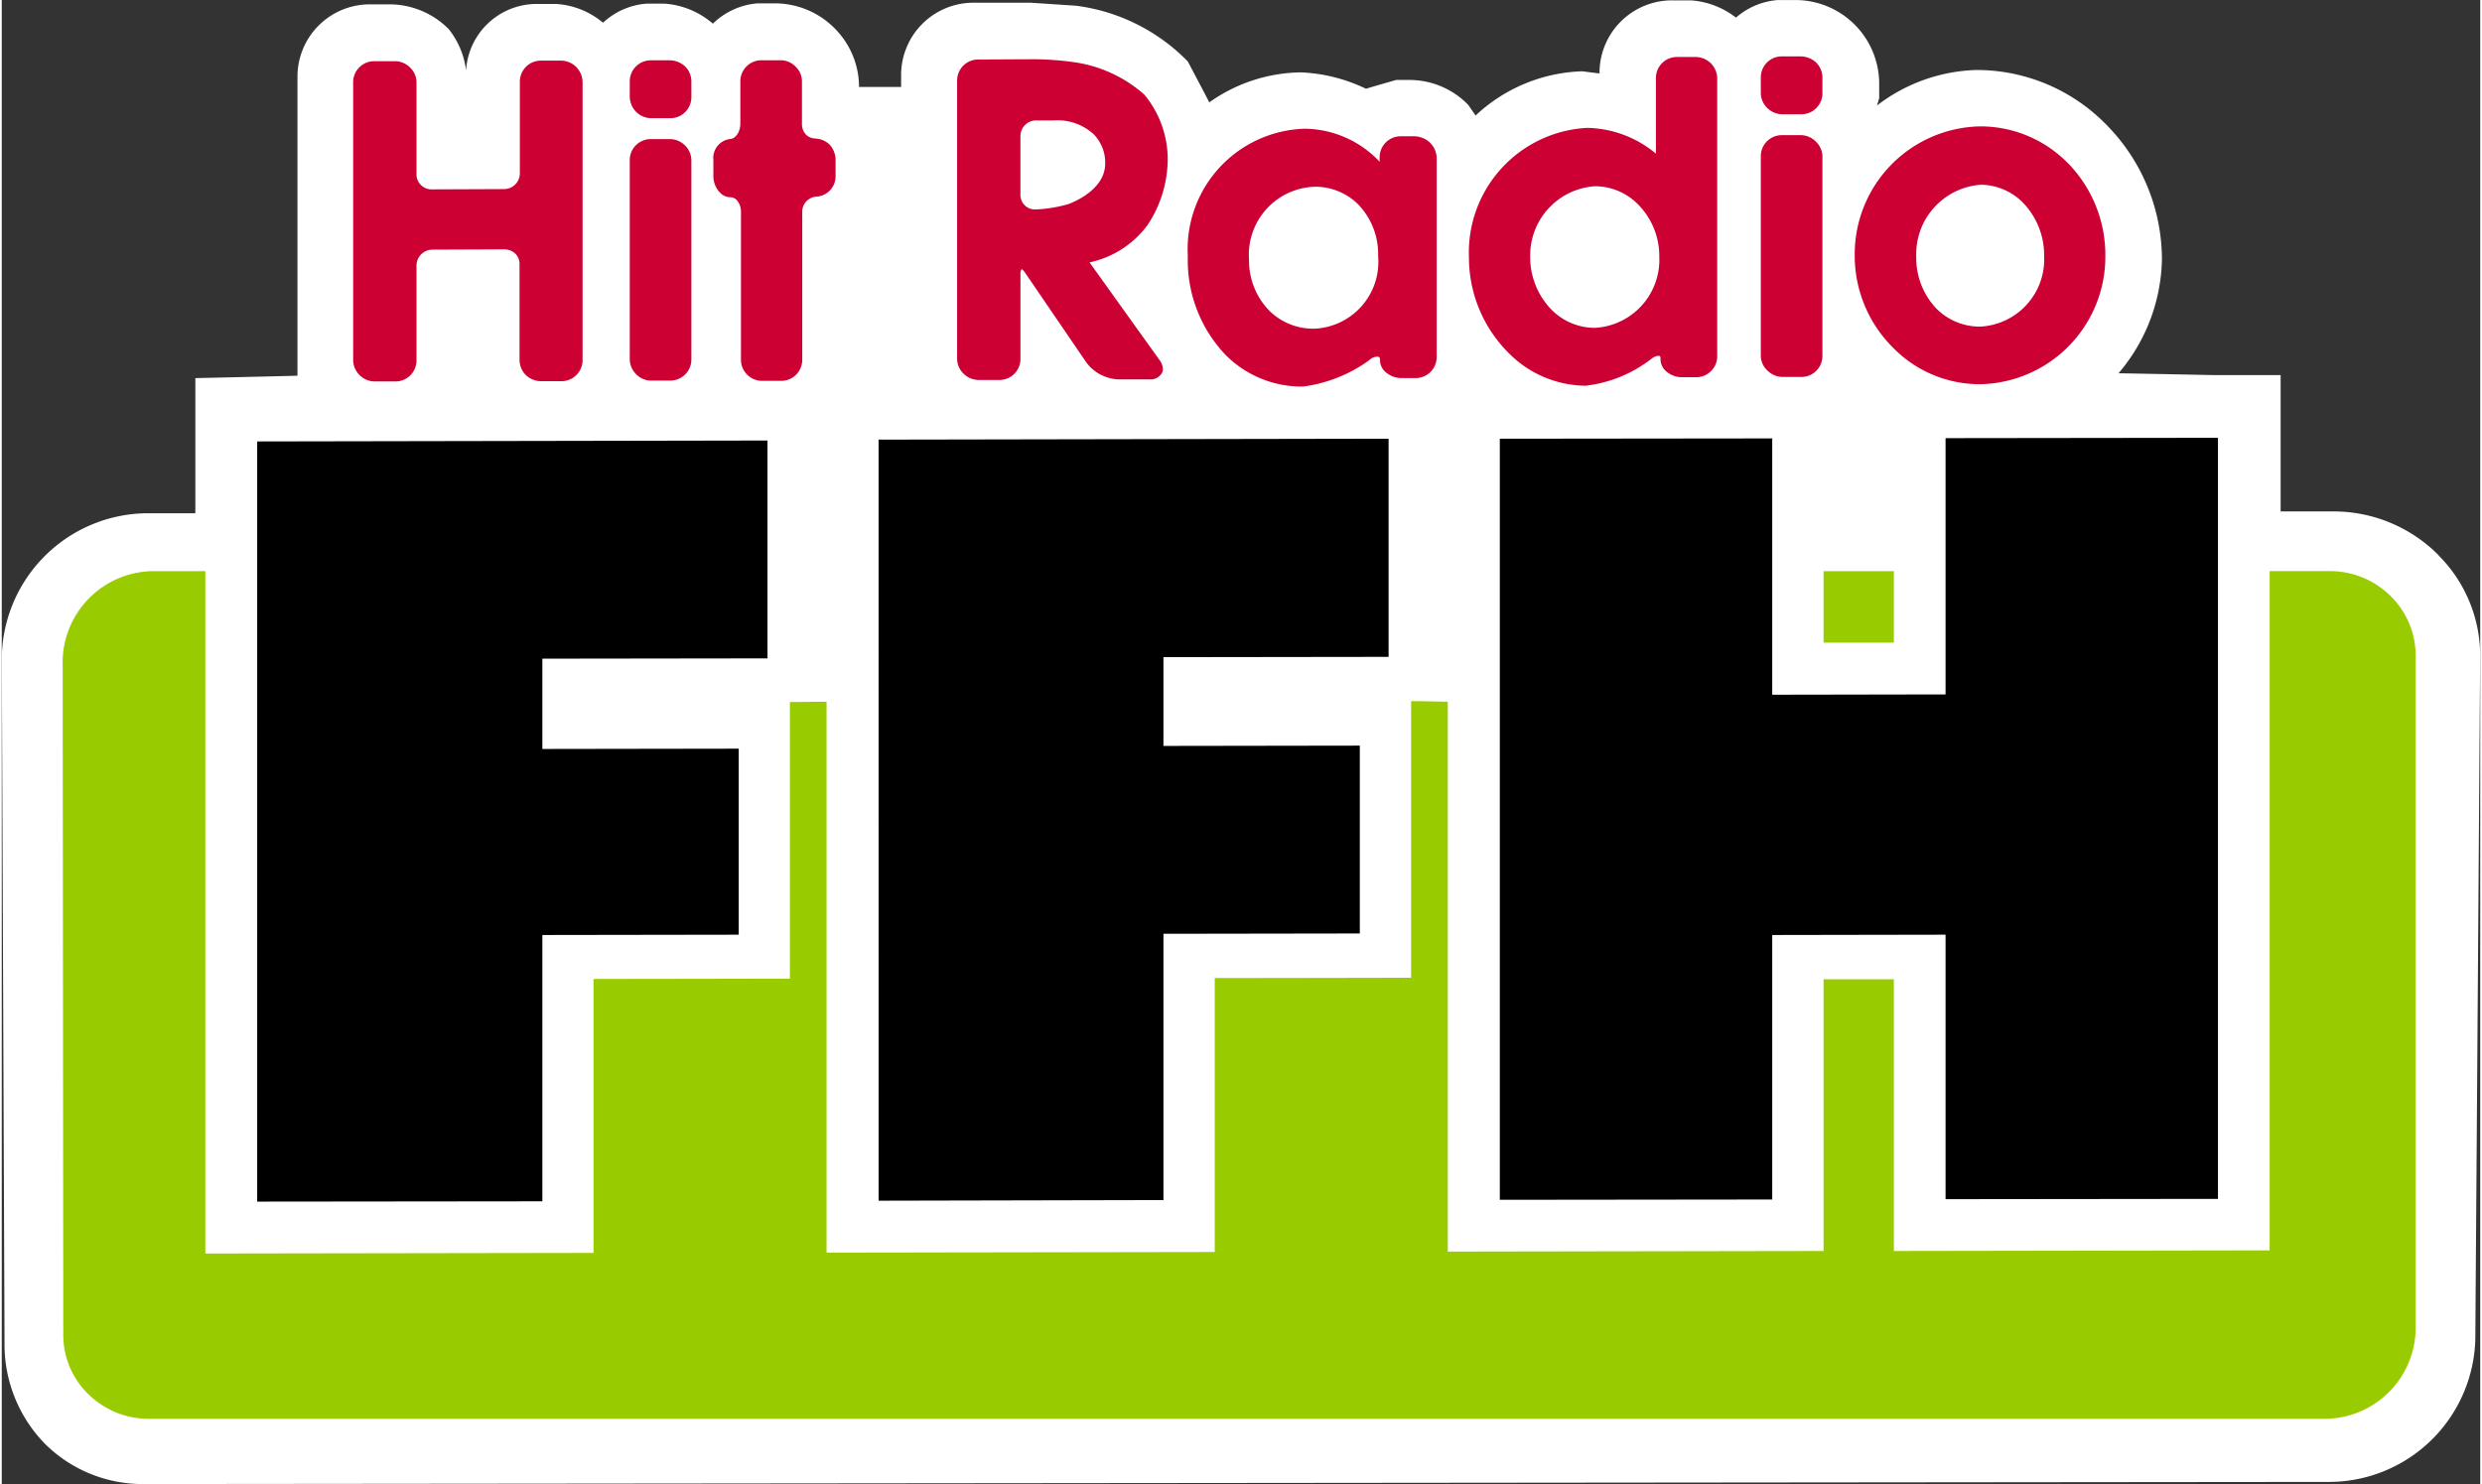 <svg xmlns="http://www.w3.org/2000/svg" viewBox="-17660 15 108.541 65" width="500" height="299"><rect x="-17660" y="15" width="108.541" height="65" fill="#333333" stroke="none"/><defs><style>.a{fill:#fff;}.b{fill:#9c0;}.c{fill:#c03;}</style></defs><g transform="translate(-18010)"><path class="a" d="M117.823,30.223a6.469,6.469,0,0,0-4.645-1.924H110.9V22.327h-2.959s-2.575-.053-4.14-.08a7.917,7.917,0,0,0,1.9-4.963,8.4,8.4,0,0,0-2.455-5.945,7.932,7.932,0,0,0-5.68-2.375,7.486,7.486,0,0,0-4.34,1.553c.027-.093.093-.318.093-.318v-.69A3.671,3.671,0,0,0,89.662,5.9h-.783a3.149,3.149,0,0,0-1.831.77,3.617,3.617,0,0,0-1.977-.756h-.8a3.175,3.175,0,0,0-3.2,3.2c-.372-.04-.743-.093-.743-.093a7.133,7.133,0,0,0-4.685,1.938c-.159-.239-.332-.478-.332-.478A3.586,3.586,0,0,0,72.755,9.4h-.584s-.849.239-1.327.385a7.239,7.239,0,0,0-2.853-.717,7.054,7.054,0,0,0-4.008,1.314c-.372-.717-.942-1.792-.942-1.792A8.315,8.315,0,0,0,58.158,6.15l-1.991-.133H53.686a3.167,3.167,0,0,0-3.2,3.2v.491H48.643v-.04a3.637,3.637,0,0,0-1.075-2.535,3.686,3.686,0,0,0-2.575-1.088h-.8a3.159,3.159,0,0,0-1.951.889,3.626,3.626,0,0,0-2.11-.876h-.8a3.136,3.136,0,0,0-1.9.836,3.528,3.528,0,0,0-2.057-.823h-.863a3.1,3.1,0,0,0-3.079,2.906,3.609,3.609,0,0,0-.756-1.8,3.655,3.655,0,0,0-2.561-1.088H27.25a3.167,3.167,0,0,0-3.2,3.2V22.354c-.916.027-4.472.106-4.472.106v5.919h-2a6.413,6.413,0,0,0-6.476,6.29s.119,30.018.119,30.031a6.227,6.227,0,0,0,1.765,4.432A6.071,6.071,0,0,0,17.35,70.9l95.6-.093a6.416,6.416,0,0,0,6.476-6.3l.212-29.886a6.22,6.22,0,0,0-1.818-4.393" transform="translate(338.9 9.102)"></path><path class="b" d="M134.247,198.1a3.669,3.669,0,0,0-1.062-2.574,3.788,3.788,0,0,0-2.734-1.128h-2.6v29.753l-16.456.027v-11.9h-3.079v11.9l-16.456.027V200.12c-.159,0-1.1-.027-1.606-.027v12.116s-6.33.013-8.6.013v12l-17,.027V200.12c-.159,0-1.606.013-1.606.013v12.116s-6.33.013-8.6.013v12l-17,.027V194.4H35.194a4.006,4.006,0,0,0-3.994,3.9l.027,29.54a3.613,3.613,0,0,0,1.062,2.574,3.777,3.777,0,0,0,2.734,1.115h95.23a4,4,0,0,0,3.994-3.9Zm-22.852-3.7h-3.079v3.132h3.079Z" transform="translate(321.467 -154.384)"></path><path class="c" d="M136.2,24.686h-.876a.92.92,0,0,0-.929.916v4.034a.691.691,0,0,1-.69.677l-3.172.013a.652.652,0,0,1-.478-.2.624.624,0,0,1-.186-.438V25.655a.913.913,0,0,0-.279-.664.951.951,0,0,0-.69-.279h-.876a.92.92,0,0,0-.929.916V37.81a.938.938,0,0,0,.279.65.951.951,0,0,0,.69.279h.876a.92.92,0,0,0,.929-.916v-4.18a.7.7,0,0,1,.69-.677l3.158-.013a.7.7,0,0,1,.478.186.632.632,0,0,1,.186.451v4.194a.956.956,0,0,0,.265.664.974.974,0,0,0,.69.279h.876a.92.92,0,0,0,.929-.916V25.628a.952.952,0,0,0-.942-.942m4.738-.013h-.8a.92.92,0,0,0-.929.916v.677a.969.969,0,0,0,.279.664.951.951,0,0,0,.69.279h.8a.92.92,0,0,0,.929-.916V25.6a.913.913,0,0,0-.279-.664A1,1,0,0,0,140.941,24.673Zm0,3.45h-.8a.92.92,0,0,0-.929.916v8.732a.938.938,0,0,0,.279.65.9.9,0,0,0,.69.279h.8a.92.92,0,0,0,.929-.916V29.065a.913.913,0,0,0-.279-.664A.951.951,0,0,0,140.941,28.123Zm6.383-.027a.591.591,0,0,1-.385-.159.672.672,0,0,1-.186-.478V25.6a.884.884,0,0,0-.279-.65.9.9,0,0,0-.69-.279h-.8a.92.92,0,0,0-.929.916v1.858c0,.358-.212.677-.464.677a.834.834,0,0,0-.717.916v.69a1.043,1.043,0,0,0,.292.743.644.644,0,0,0,.464.2.405.405,0,0,1,.252.106.766.766,0,0,1,.2.531v6.463a.929.929,0,0,0,.955.942h.8a.92.92,0,0,0,.929-.916V31.321a.66.66,0,0,1,.61-.677.888.888,0,0,0,.849-.916v-.69a.984.984,0,0,0-.279-.69A.958.958,0,0,0,147.324,28.1Zm14.558,3.8a5.262,5.262,0,0,0,.889-2.866,4.452,4.452,0,0,0-1.022-2.853,5.885,5.885,0,0,0-3.158-1.433,13.5,13.5,0,0,0-1.632-.119l-2.482.013a.92.92,0,0,0-.929.916V37.731a.913.913,0,0,0,.279.664.951.951,0,0,0,.69.279h.876a.92.92,0,0,0,.929-.916V34.068a.4.4,0,0,1,.053-.252.63.63,0,0,1,.159.173l2.681,3.928a1.842,1.842,0,0,0,1.38.73h1.367a.571.571,0,0,0,.557-.279.367.367,0,0,0,.04-.173.7.7,0,0,0-.159-.411s-2.508-3.5-3.052-4.26A4.26,4.26,0,0,0,161.882,31.892Zm-3.411-.942a5.917,5.917,0,0,1-1.513.252.634.634,0,0,1-.637-.637v-2.6a.689.689,0,0,1,.69-.664h.783a2.334,2.334,0,0,1,1.738.61,1.77,1.77,0,0,1,.5,1.3C160.011,30.405,158.485,30.936,158.472,30.95ZM173.561,28h-.584a.92.92,0,0,0-.929.916v.2a4.562,4.562,0,0,0-3.251-1.447,5.28,5.28,0,0,0-5.149,5.587,6,6,0,0,0,1.646,4.313,4.689,4.689,0,0,0,3.4,1.393,6.313,6.313,0,0,0,2.933-1.181.448.448,0,0,1,.385-.119c.053.027.053.119.053.146a.686.686,0,0,0,.212.491,1.052,1.052,0,0,0,.756.292h.584a.92.92,0,0,0,.929-.916V28.959a.969.969,0,0,0-.279-.664A1.018,1.018,0,0,0,173.561,28Zm-4.419,8.427a2.719,2.719,0,0,1-1.938-.8,3.141,3.141,0,0,1-.876-2.216,2.981,2.981,0,0,1,2.853-3.2,2.663,2.663,0,0,1,1.938.783,3.137,3.137,0,0,1,.863,2.256A2.931,2.931,0,0,1,169.141,36.43Zm16.734-11.9h-.8a.92.92,0,0,0-.929.916V28.76a4.832,4.832,0,0,0-3.012-1.128,5.465,5.465,0,0,0-5.176,5.667,5.906,5.906,0,0,0,1.7,4.154,4.794,4.794,0,0,0,3.411,1.473,5.792,5.792,0,0,0,2.866-1.168c.2-.159.332-.146.372-.133s.04.066.04.146a.719.719,0,0,0,.212.491,1.042,1.042,0,0,0,.743.292h.6a.92.92,0,0,0,.929-.916V25.469a.952.952,0,0,0-.955-.942ZM181.47,36.391a2.674,2.674,0,0,1-1.9-.8,3.3,3.3,0,0,1-.929-2.336,3.036,3.036,0,0,1,2.827-3.066,2.641,2.641,0,0,1,1.911.81,3.212,3.212,0,0,1,.916,2.269A2.986,2.986,0,0,1,181.47,36.391Zm9-11.891h-.8a.92.92,0,0,0-.929.916v.677a.913.913,0,0,0,.279.664.951.951,0,0,0,.69.279h.8a.92.92,0,0,0,.929-.916v-.69a.935.935,0,0,0-.279-.664A1.035,1.035,0,0,0,190.467,24.5Zm0,3.45h-.8a.92.92,0,0,0-.929.916V37.6a.884.884,0,0,0,.279.65.964.964,0,0,0,.69.292h.8a.92.92,0,0,0,.929-.916V28.906a.913.913,0,0,0-.279-.664A.942.942,0,0,0,190.467,27.95Zm11.7,1.208a5.364,5.364,0,0,0-3.809-1.592,5.6,5.6,0,0,0-5.507,5.653,5.672,5.672,0,0,0,1.672,4.034,5.3,5.3,0,0,0,3.835,1.606,5.587,5.587,0,0,0,5.468-5.653A5.746,5.746,0,0,0,202.172,29.158Zm-3.822,7.179a2.678,2.678,0,0,1-1.911-.783,3.218,3.218,0,0,1-.889-2.3,3.045,3.045,0,0,1,2.84-3.132,2.634,2.634,0,0,1,1.831.783,3.3,3.3,0,0,1,.929,2.336A2.95,2.95,0,0,1,198.35,36.337Z" transform="translate(238.294 -7.031)"></path><path d="M95.413,183.855l12.474-.013V172.177l8.6-.013v-8.148l-8.6.013v-3.955l9.86-.013v-9.542l-22.348.04v33.3Zm27.2-.04,12.474-.027V172.124l8.6-.013v-8.228l-8.6.013v-3.888l9.86-.013V150.44l-22.335.04Zm46.726-33.4V161.64l-7.591.013V150.427l-11.93.013v33.336l11.93-.013V172.177l7.591-.013v11.585l11.93-.013V150.4Z" transform="translate(265.787 -116.224)"></path></g></svg>